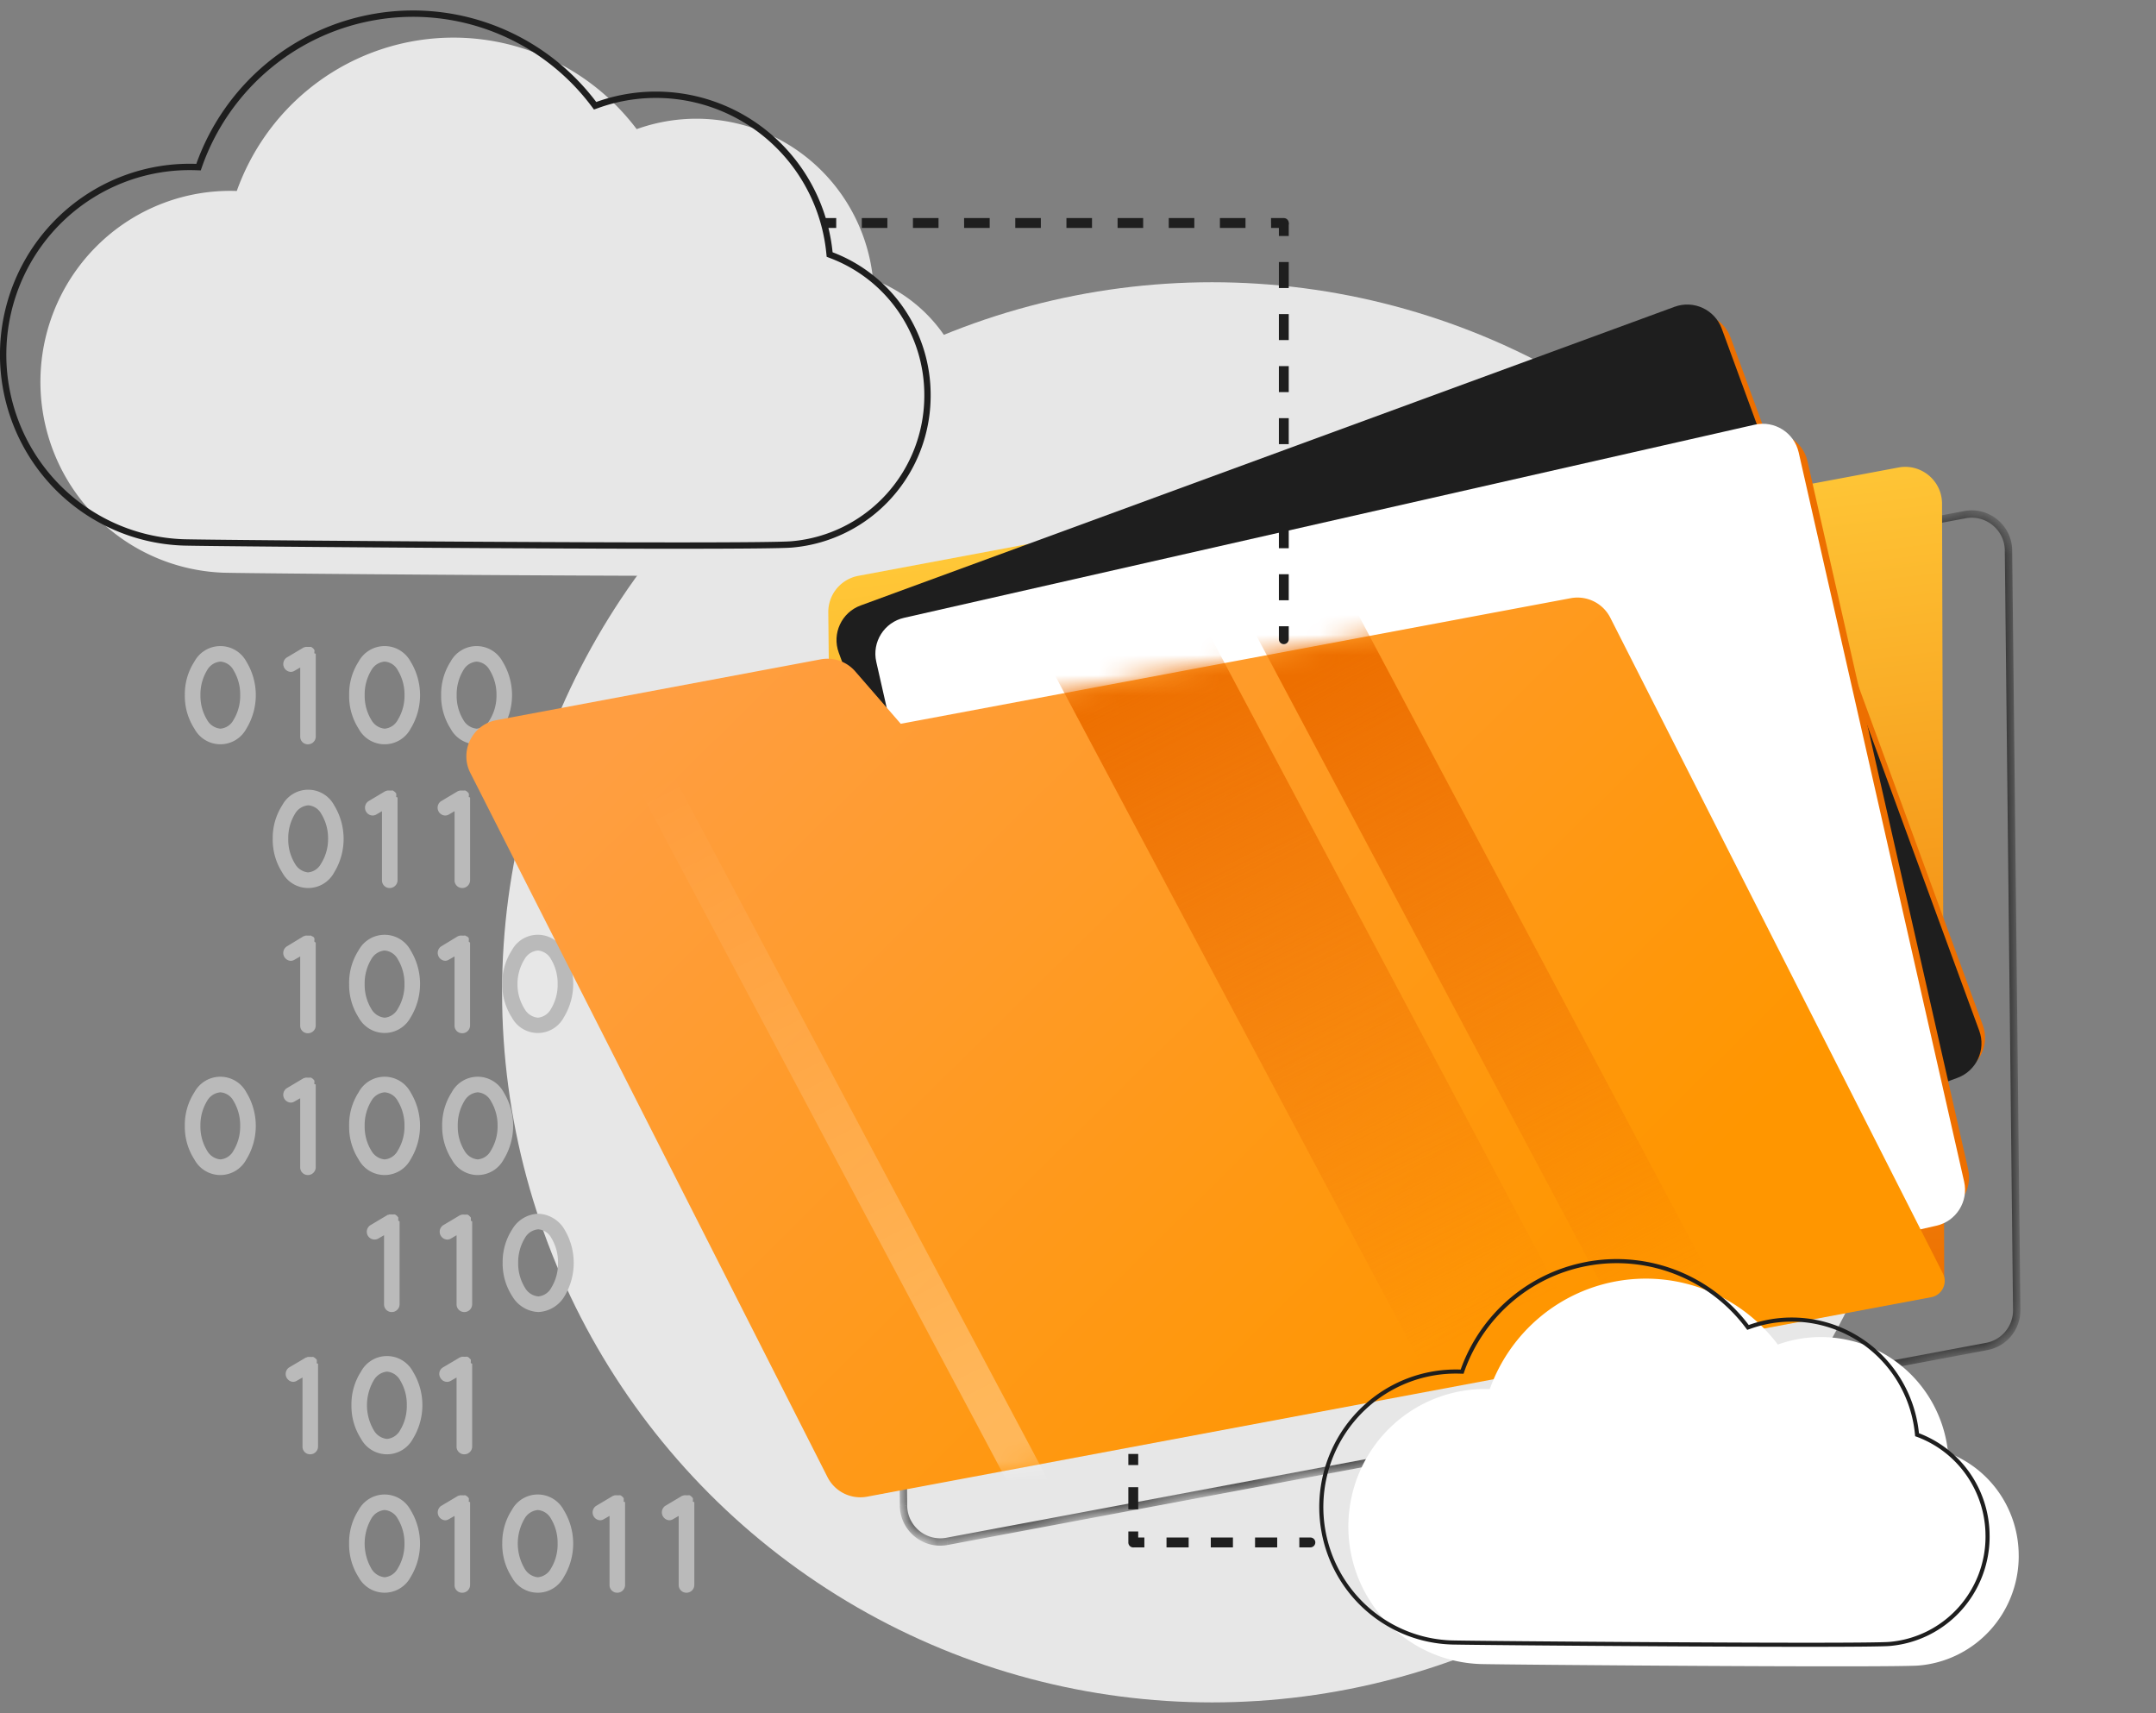 <svg xmlns="http://www.w3.org/2000/svg" fill="none" viewBox="0 0 107 85">
  <rect x="0" y="0" width="107" height="85" fill="#808080" stroke="none"/>
  <circle cx="60.152" cy="49.24" r="35.235" fill="#E7E7E7"/>
  <path fill="#BABABA" d="M9.173 34.493a2.975 2.975 0 0 1 .474-1.664 1.468 1.468 0 0 1 .539-.563 1.465 1.465 0 0 1 1.502 0 1.469 1.469 0 0 1 .539.563 3.191 3.191 0 0 1 .468 1.664 3.191 3.191 0 0 1-.468 1.664 1.465 1.465 0 0 1-.538.566 1.462 1.462 0 0 1-2.042-.566 2.982 2.982 0 0 1-.474-1.664Zm2.747 0a2.315 2.315 0 0 0-.332-1.239.803.803 0 0 0-.647-.425.833.833 0 0 0-.661.425 2.315 2.315 0 0 0-.332 1.239 2.28 2.28 0 0 0 .332 1.232.845.845 0 0 0 .661.432.813.813 0 0 0 .647-.432 2.28 2.28 0 0 0 .332-1.232Zm5.408 0a2.971 2.971 0 0 1 .47-1.664 1.469 1.469 0 0 1 .539-.563 1.465 1.465 0 0 1 1.502 0c.227.136.413.33.539.563a3.191 3.191 0 0 1 0 3.329 1.462 1.462 0 0 1-2.042.566 1.465 1.465 0 0 1-.538-.566 2.982 2.982 0 0 1-.47-1.664Zm2.747 0a2.316 2.316 0 0 0-.336-1.239.804.804 0 0 0-.269-.296.8.8 0 0 0-.378-.129.833.833 0 0 0-.661.425 2.315 2.315 0 0 0-.332 1.239 2.28 2.28 0 0 0 .332 1.232.846.846 0 0 0 .277.298.843.843 0 0 0 .384.134.811.811 0 0 0 .378-.134.814.814 0 0 0 .269-.298 2.28 2.28 0 0 0 .336-1.232Zm-6.54 7.132a3 3 0 0 1 .47-1.664 1.465 1.465 0 0 1 .538-.566 1.461 1.461 0 0 1 1.504 0c.227.136.413.332.538.566a3.192 3.192 0 0 1 0 3.329 1.464 1.464 0 0 1-.538.566 1.461 1.461 0 0 1-1.504 0 1.465 1.465 0 0 1-.538-.566 3.017 3.017 0 0 1-.47-1.664Zm2.747 0a2.305 2.305 0 0 0-.336-1.239.803.803 0 0 0-.647-.425.835.835 0 0 0-.661.425 2.304 2.304 0 0 0-.332 1.239 2.28 2.28 0 0 0 .332 1.232.845.845 0 0 0 .647.432.812.812 0 0 0 .647-.432 2.28 2.28 0 0 0 .35-1.232Zm12.638-1.664a3.003 3.003 0 0 0-.474 1.664 3.021 3.021 0 0 0 .474 1.664c.125.234.311.429.538.566a1.461 1.461 0 0 0 1.504 0 1.465 1.465 0 0 0 .538-.566 3.191 3.191 0 0 0 0-3.329 1.465 1.465 0 0 0-.538-.566 1.462 1.462 0 0 0-1.504 0 1.465 1.465 0 0 0-.538.566Zm-7.027-5.468a3 3 0 0 1 .47-1.664 1.468 1.468 0 0 1 1.29-.77c.264 0 .524.072.751.207.227.136.413.33.539.563a3.191 3.191 0 0 1 0 3.329 1.465 1.465 0 0 1-.538.566 1.462 1.462 0 0 1-1.504 0 1.465 1.465 0 0 1-.538-.566 3.01 3.01 0 0 1-.47-1.664Zm2.747 0a2.315 2.315 0 0 0-.336-1.239.803.803 0 0 0-.647-.425.835.835 0 0 0-.661.425 2.315 2.315 0 0 0-.332 1.239 2.28 2.28 0 0 0 .332 1.232.845.845 0 0 0 .661.432.811.811 0 0 0 .378-.134.814.814 0 0 0 .269-.298 2.279 2.279 0 0 0 .336-1.232Zm-8.969-2.054v4.111a.385.385 0 0 1-.115.272.385.385 0 0 1-.274.111.374.374 0 0 1-.382-.382v-3.428l-.279.159a.353.353 0 0 1-.194.057.389.389 0 0 1-.353-.282.39.39 0 0 1 .151-.426l.856-.51h.028c.007 0 .021 0 .035-.021h.039a.033.033 0 0 1 .028 0h.194a.043.043 0 0 1 .028 0c.021 0 .028.021.042.021a.1.1 0 0 0 .028.021l.028.021.028.028a.057.057 0 0 1 .018.028l.028.028v.021a.053.053 0 0 1 0 .032v.035a.299.299 0 0 0 0 .035.06.06 0 0 0 0 .05l.064.018Zm1.771 37.289a2.985 2.985 0 0 1 .474-1.668 1.464 1.464 0 0 1 .538-.564 1.461 1.461 0 0 1 1.501 0c.227.136.413.33.538.564a3.191 3.191 0 0 1 0 3.332 1.466 1.466 0 0 1-.538.564 1.462 1.462 0 0 1-2.039-.564 2.992 2.992 0 0 1-.474-1.664Zm2.747 0a2.306 2.306 0 0 0-.332-1.239.824.824 0 0 0-.65-.428.847.847 0 0 0-.381.134.85.85 0 0 0-.276.295 2.444 2.444 0 0 0 0 2.479.853.853 0 0 0 .657.432.828.828 0 0 0 .65-.432 2.298 2.298 0 0 0 .332-1.239Zm-4.405-2.058v4.111a.387.387 0 0 1-.241.354.383.383 0 0 1-.148.028.374.374 0 0 1-.382-.382V68.353l-.279.159a.352.352 0 0 1-.195.057.393.393 0 0 1-.34-.519.393.393 0 0 1 .139-.189l.856-.506h.028c.007 0 .021 0 .035-.021h.043a.039.039 0 0 1 .025 0 .118.118 0 0 1 .05 0h.078a.043.043 0 0 0 .028 0 .073.073 0 0 1 .043 0h.025c.004 0 .028.021.042.021a.1.1 0 0 0 .028.021l.028.021.028.028a.05.05 0 0 1 .021.025l.028.028v.092a.299.299 0 0 0 0 .035.053.053 0 0 0 0 .046l.06.018ZM9.172 55.867a2.975 2.975 0 0 1 .474-1.664c.125-.234.311-.429.538-.566a1.461 1.461 0 0 1 1.504 0c.227.136.413.332.538.566a3.192 3.192 0 0 1 0 3.329 1.464 1.464 0 0 1-.538.566 1.461 1.461 0 0 1-1.504 0 1.465 1.465 0 0 1-.538-.566 2.992 2.992 0 0 1-.474-1.664Zm2.747 0a2.316 2.316 0 0 0-.332-1.24.802.802 0 0 0-.647-.425.835.835 0 0 0-.661.425 2.316 2.316 0 0 0-.332 1.24 2.28 2.28 0 0 0 .332 1.232.844.844 0 0 0 .661.432.813.813 0 0 0 .647-.432 2.28 2.28 0 0 0 .332-1.232Zm5.408 0a2.971 2.971 0 0 1 .47-1.664 1.465 1.465 0 0 1 .538-.566 1.461 1.461 0 0 1 1.504 0c.227.136.413.332.538.566a3.192 3.192 0 0 1 0 3.329 1.465 1.465 0 0 1-.538.566 1.462 1.462 0 0 1-1.504 0 1.465 1.465 0 0 1-.538-.566 2.989 2.989 0 0 1-.47-1.664Zm2.747 0a2.316 2.316 0 0 0-.336-1.24.802.802 0 0 0-.647-.425.835.835 0 0 0-.661.425 2.316 2.316 0 0 0-.332 1.24 2.28 2.28 0 0 0 .332 1.232.844.844 0 0 0 .661.432.813.813 0 0 0 .647-.432 2.281 2.281 0 0 0 .336-1.232Zm1.87 0a3.003 3.003 0 0 1 .474-1.664 1.465 1.465 0 0 1 .538-.566 1.461 1.461 0 0 1 1.504 0c.227.136.413.332.538.566a3.192 3.192 0 0 1 0 3.329 1.464 1.464 0 0 1-.538.566 1.461 1.461 0 0 1-1.504 0 1.465 1.465 0 0 1-.538-.566 3.022 3.022 0 0 1-.474-1.664Zm2.75 0a2.316 2.316 0 0 0-.336-1.24.802.802 0 0 0-.647-.425.835.835 0 0 0-.661.425 2.316 2.316 0 0 0-.332 1.24 2.28 2.28 0 0 0 .332 1.232.845.845 0 0 0 .661.432.813.813 0 0 0 .647-.432 2.281 2.281 0 0 0 .336-1.232Zm-9.025-2.054v4.111a.389.389 0 0 1-.389.383.379.379 0 0 1-.382-.383v-3.428l-.279.159a.353.353 0 0 1-.194.057.39.39 0 0 1-.202-.708l.856-.51h.028c.007 0 .021 0 .035-.021h.039a.043.043 0 0 1 .028 0 .121.121 0 0 1 .05 0h.078a.038.038 0 0 0 .028 0 .073.073 0 0 1 .039 0 .043.043 0 0 1 .028 0c.021 0 .028.021.042.021a.098.098 0 0 0 .028.021l.028.021.028.028a.056.056 0 0 1 .018.028l.028.028v.021a.052.052 0 0 1 0 .032v.035a.299.299 0 0 0 0 .035.06.06 0 0 0 0 .05l.064.018Zm1.658-4.979a2.985 2.985 0 0 1 .47-1.679 1.469 1.469 0 0 1 .539-.563 1.465 1.465 0 0 1 1.502 0 1.469 1.469 0 0 1 .539.563 3.191 3.191 0 0 1 0 3.332 1.468 1.468 0 0 1-.539.563 1.465 1.465 0 0 1-1.502 0 1.468 1.468 0 0 1-.539-.563 2.999 2.999 0 0 1-.47-1.654Zm2.747 0a2.329 2.329 0 0 0-.336-1.243.813.813 0 0 0-.647-.425.842.842 0 0 0-.661.425 2.329 2.329 0 0 0-.332 1.243c-.008.434.107.861.332 1.232a.852.852 0 0 0 .661.432.822.822 0 0 0 .378-.135.824.824 0 0 0 .269-.297 2.297 2.297 0 0 0 .336-1.232Zm4.854 0a2.986 2.986 0 0 1 .474-1.679 1.466 1.466 0 0 1 .538-.564 1.462 1.462 0 0 1 2.039.564c.307.501.469 1.078.469 1.666a3.191 3.191 0 0 1-.469 1.666 1.465 1.465 0 0 1-.538.564 1.462 1.462 0 0 1-1.501 0 1.466 1.466 0 0 1-.538-.564 3 3 0 0 1-.474-1.654Zm2.747 0a2.33 2.33 0 0 0-.332-1.243.817.817 0 0 0-.647-.425.841.841 0 0 0-.661.425 2.329 2.329 0 0 0-.353 1.243 2.298 2.298 0 0 0 .353 1.232.851.851 0 0 0 .661.432.827.827 0 0 0 .647-.432 2.298 2.298 0 0 0 .332-1.232ZM15.669 46.777v4.111a.385.385 0 0 1-.115.272.385.385 0 0 1-.274.111.374.374 0 0 1-.382-.382v-3.428l-.279.159a.352.352 0 0 1-.194.057.388.388 0 0 1-.221-.085.39.39 0 0 1 .02-.624l.856-.52h.028c.007 0 .021 0 .035-.021h.039a.043.043 0 0 1 .028 0 .121.121 0 0 1 .05 0h.078a.038.038 0 0 0 .028 0 .075.075 0 0 1 .039 0 .043.043 0 0 1 .028 0c.021 0 .028.021.042.021a.1.1 0 0 0 .028.021h.028l.028.028a.057.057 0 0 1 .018.028l.028.028v.088a.15.15 0 0 0 0 .035.061.061 0 0 0 0 .05l.064.05Zm7.66 0v4.111a.385.385 0 0 1-.031.147.384.384 0 0 1-.21.207.383.383 0 0 1-.148.028.373.373 0 0 1-.272-.11.374.374 0 0 1-.11-.273v-3.428l-.279.159a.353.353 0 0 1-.194.057.393.393 0 0 1-.346-.284.394.394 0 0 1 .145-.424l.856-.52h.028s.021 0 .035-.021h.042a.039.039 0 0 1 .025 0 .121.121 0 0 1 .05 0h.078a.042.042 0 0 0 .028 0 .075.075 0 0 1 .042 0 .036.036 0 0 1 .025 0c.021 0 .028.021.042.021a.1.1 0 0 0 .028.021h.028l.028.028a.1.1 0 0 1 .021.028l.028.028v.089a.15.15 0 0 0 0 .035.06.06 0 0 0 0 .05l.06.05Zm-6.003 29.816a2.971 2.971 0 0 1 .47-1.664 1.469 1.469 0 0 1 .539-.563 1.465 1.465 0 0 1 1.502 0c.227.136.413.33.539.563a3.192 3.192 0 0 1 0 3.332 1.468 1.468 0 0 1-.539.563 1.465 1.465 0 0 1-1.502 0 1.47 1.47 0 0 1-.539-.563 3.004 3.004 0 0 1-.47-1.668Zm2.747 0a2.325 2.325 0 0 0-.336-1.239.813.813 0 0 0-.647-.425.842.842 0 0 0-.661.425 2.482 2.482 0 0 0 0 2.479.852.852 0 0 0 .661.432.823.823 0 0 0 .647-.432 2.302 2.302 0 0 0 .336-1.239Zm4.854 0a2.974 2.974 0 0 1 .474-1.664 1.463 1.463 0 0 1 1.288-.771c.264 0 .523.072.75.207.227.136.413.33.538.564a3.191 3.191 0 0 1 0 3.332 1.465 1.465 0 0 1-.538.564 1.462 1.462 0 0 1-2.039-.564 3.003 3.003 0 0 1-.474-1.668Zm2.747 0a2.327 2.327 0 0 0-.332-1.239.818.818 0 0 0-.647-.425.841.841 0 0 0-.661.425 2.447 2.447 0 0 0 0 2.479.852.852 0 0 0 .661.432.826.826 0 0 0 .377-.135.829.829 0 0 0 .27-.297c.226-.373.341-.803.332-1.239ZM23.33 74.539v4.111a.386.386 0 0 1-.389.383.375.375 0 0 1-.272-.11.374.374 0 0 1-.11-.273v-3.428l-.279.159a.353.353 0 0 1-.194.057.392.392 0 0 1-.217-.088.394.394 0 0 1-.123-.431.392.392 0 0 1 .139-.189l.856-.51h.028c.007 0 .021 0 .035-.021h.042a.039.039 0 0 1 .025 0 .118.118 0 0 1 .05 0h.078a.043.043 0 0 0 .028 0 .075.075 0 0 1 .042 0 .035.035 0 0 1 .025 0c.021 0 .028.021.042.021.014 0 0 0 .028.018l.028.021.028.028a.1.1 0 0 1 .021.028l.028.028v.088a.348.348 0 0 0 0 .035.061.061 0 0 0 0 .05l.06.021Zm7.692 0v4.111a.387.387 0 0 1-.241.354.385.385 0 0 1-.148.028.375.375 0 0 1-.272-.11.376.376 0 0 1-.11-.273v-3.428l-.279.159a.353.353 0 0 1-.194.057.39.39 0 0 1-.202-.708l.856-.51h.028c.007 0 .021 0 .032-.021h.042a.042.042 0 0 1 .028 0 .118.118 0 0 1 .05 0h.102a.075.075 0 0 1 .042 0 .042.042 0 0 1 .028 0c.021 0 .028.021.042.021.014 0 0 0 .028.018l.028.021s.018.021.025.028a.1.1 0 0 1 .021.028l.028.028v.088a.299.299 0 0 0 0 .035.061.061 0 0 0 0 .05l.064.021Zm3.436 0v4.111a.388.388 0 0 1-.117.273.386.386 0 0 1-.276.109.379.379 0 0 1-.382-.383v-3.428l-.276.159a.353.353 0 0 1-.195.057.392.392 0 0 1-.349-.283.393.393 0 0 1 .144-.426l.856-.51h.028c.007 0 .021 0 .035-.021h.042a.042.042 0 0 1 .028 0 .118.118 0 0 1 .05 0h.074a.043.043 0 0 0 .028 0 .075.075 0 0 1 .042 0 .042.042 0 0 1 .028 0c.021 0 .028.021.042.021.014 0 0 0 .025.018l.028.021.028.028a.101.101 0 0 1 .021.028l.028.028v.088a.348.348 0 0 0 0 .035.061.061 0 0 0 0 .05l.064.021ZM19.731 39.571v4.108a.394.394 0 0 1-.117.273.392.392 0 0 1-.275.113.379.379 0 0 1-.272-.112.379.379 0 0 1-.11-.274v-3.428l-.276.163a.378.378 0 0 1-.198.053.389.389 0 0 1-.353-.282.39.39 0 0 1 .151-.426l.856-.51h.028s.021 0 .035-.021h.043a.043.043 0 0 1 .028 0 .121.121 0 0 1 .05 0h.074a.041.041 0 0 0 .028 0 .075.075 0 0 1 .043 0 .043.043 0 0 1 .028 0c.021 0 .028.021.043.021a.05.05 0 0 0 .025.021l.028.021.028.028a.1.1 0 0 1 .021.028l.028.025v.092a.299.299 0 0 0 0 .035.059.059 0 0 0 0 .05l.064.021Zm3.599 0v4.108a.39.39 0 0 1-.115.273.388.388 0 0 1-.274.113.379.379 0 0 1-.272-.112.379.379 0 0 1-.11-.274v-3.428l-.279.163a.353.353 0 0 1-.194.053.389.389 0 0 1-.353-.282.39.39 0 0 1 .151-.426l.856-.51h.028s.021 0 .035-.021h.043a.039.039 0 0 1 .025 0 .121.121 0 0 1 .05 0h.078a.041.041 0 0 0 .028 0 .075.075 0 0 1 .043 0 .035.035 0 0 1 .025 0c.021 0 .028.021.042.021a.1.1 0 0 0 .028.021l.028.021.028.028a.1.1 0 0 1 .021.028l.028.025v.092a.348.348 0 0 0 0 .035.06.06 0 0 0 0 .05l.06.021Zm7.94 7.206v4.111a.388.388 0 0 1-.115.272.385.385 0 0 1-.274.111.374.374 0 0 1-.396-.382v-3.428l-.279.159a.354.354 0 0 1-.194.057.381.381 0 0 1-.329-.195.376.376 0 0 1 .127-.524l.87-.51h.028c.007 0 .021 0 .035-.021h.039a.043.043 0 0 1 .028 0 .121.121 0 0 1 .05 0h.078a.043.043 0 0 0 .028 0h.039a.043.043 0 0 1 .028 0c.021 0 .028.021.042.021a.1.1 0 0 0 .028.021h.028l.028.028a.099.099 0 0 1 .021.028l.025.028v.088a.15.15 0 0 0 0 .035.061.061 0 0 0 0 .05l.064.05Zm3.602 0v4.111a.385.385 0 0 1-.115.272.386.386 0 0 1-.274.111.378.378 0 0 1-.385-.382v-3.428l-.276.159a.353.353 0 0 1-.194.057.374.374 0 0 1-.329-.195.372.372 0 0 1 .127-.524l.856-.51h.028c.007 0 .018 0 .032-.021h.042a.043.043 0 0 1 .028 0 .121.121 0 0 1 .05 0h.074a.042.042 0 0 0 .028 0 .075.075 0 0 1 .042 0 .043.043 0 0 1 .028 0c.021 0 .028.021.042.021a.1.1 0 0 0 .028.021h.028a.18.18 0 0 1 .025.028.1.1 0 0 1 .021.028l.028.028v.089a.15.15 0 0 0 0 .035.06.06 0 0 0 0 .05l.064.05Zm-7.922-7.207v4.108a.39.39 0 0 1-.536.357.378.378 0 0 1-.207-.209.379.379 0 0 1-.027-.148v-3.428l-.29.177a.385.385 0 0 1-.523-.136.386.386 0 0 1 .128-.526l.855-.51h.028s.021 0 .035-.021h.039a.043.043 0 0 1 .028 0 .121.121 0 0 1 .05 0h.067a.042.042 0 0 0 .028 0 .075.075 0 0 1 .039 0 .043.043 0 0 1 .028 0c.021 0 .028.021.043.021a.098.098 0 0 0 .028.021l.028.021.028.028a.057.057 0 0 1 .018.028l.028.025v.092a.299.299 0 0 0 0 .035.059.059 0 0 0 0 .05l.085.014Zm-2.004 23.095a2.976 2.976 0 0 1 .474-1.664 1.565 1.565 0 0 1 .547-.554 1.56 1.56 0 0 1 .746-.221 1.579 1.579 0 0 1 1.297.775 3.223 3.223 0 0 1 0 3.329 1.599 1.599 0 0 1-1.287.775 1.579 1.579 0 0 1-.745-.223 1.582 1.582 0 0 1-.549-.552 2.993 2.993 0 0 1-.484-1.664Zm2.747 0a2.306 2.306 0 0 0-.332-1.239.802.802 0 0 0-.647-.425.833.833 0 0 0-.661.425 2.304 2.304 0 0 0-.336 1.239 2.279 2.279 0 0 0 .336 1.232.845.845 0 0 0 .661.432.812.812 0 0 0 .647-.432 2.28 2.28 0 0 0 .332-1.232Zm-7.862-2.053v4.111a.389.389 0 0 1-.389.383.377.377 0 0 1-.271-.111.378.378 0 0 1-.111-.272v-3.431l-.279.163a.385.385 0 0 1-.523-.136.387.387 0 0 1 .128-.526l.856-.51h.028c.007 0 .021 0 .032-.021h.042a.042.042 0 0 1 .028 0 .118.118 0 0 1 .05 0h.078a.035.035 0 0 0 .025 0 .075.075 0 0 1 .042 0 .042.042 0 0 1 .028 0c.021 0 .028.021.042.021l.028.021.028.021.028.028.018.028.028.028v.071a.3.3 0 0 0 0 .035.06.06 0 0 0 0 .05l.064.046Zm3.602-0v4.111a.39.39 0 0 1-.116.271.388.388 0 0 1-.273.112.382.382 0 0 1-.385-.382v-3.431l-.276.163a.374.374 0 0 1-.194.053.389.389 0 0 1-.345-.519.389.389 0 0 1 .144-.189l.855-.51h.025c.007 0 .021 0 .035-.021h.043a.043.043 0 0 1 .028 0 .121.121 0 0 1 .05 0h.074a.041.041 0 0 0 .028 0 .075.075 0 0 1 .043 0 .043.043 0 0 1 .028 0c.021 0 .028.021.043.021l.028.021s.018 0 .025.021c.007.021.021.021.028.028a.1.1 0 0 1 .021.028l.028.028v.071a.299.299 0 0 0 0 .035.059.059 0 0 0 0 .05l.064.039Zm0 7.058v4.111a.386.386 0 0 1-.389.383.379.379 0 0 1-.385-.383v-3.428l-.276.159a.354.354 0 0 1-.194.057.374.374 0 0 1-.329-.195.371.371 0 0 1-.049-.289.373.373 0 0 1 .176-.235l.856-.506h.025c.007 0 .021 0 .035-.021h.042a.043.043 0 0 1 .028 0 .121.121 0 0 1 .05 0h.074a.042.042 0 0 0 .028 0 .075.075 0 0 1 .042 0 .043.043 0 0 1 .028 0c.021 0 .028.021.042.021l.028.021s.018 0 .025.021c.007.021.021.021.028.028a.049.049 0 0 1 .021.025l.028.028v.092a.299.299 0 0 0 0 .035.054.054 0 0 0 0 .046l.064.028Z"/>
  <mask id="a" fill="#fff">
    <path d="M62.252 27.85c.925-.173 1.829.385 2.09 1.288l.717 2.484 32.458-6.083c1.116-.209 2.15.641 2.162 1.776l.409 37.684c.01.886-.619 1.651-1.49 1.814l-51.595 9.67c-1.116.209-2.149-.64-2.162-1.775l-.426-39.217-.027-2.759c-.009-.886.619-1.65 1.489-1.813L62.252 27.85Z"/>
  </mask>
  <path fill="#1E1E1E" d="m62.252 27.85-.034-.179.034.179Zm2.09 1.288.175-.051-.175.051Zm.717 2.484-.175.051.046.159.163-.031-.034-.179Zm32.458-6.083-.034-.179.034.179Zm2.162 1.776-.183.002.183-.002Zm.409 37.684.183-.002-.183.002Zm-1.49 1.814.034.179-.034-.179Zm-51.595 9.67.034.179-.034-.179Zm-2.162-1.775-.183.002.183-.002Zm-.426-39.217-.183.002v0l.183-.002Zm-.027-2.759.183-.002v-0l-.183.002Zm1.489-1.813-.034-.179.034.179ZM62.252 27.85l.034.179c.832-.156 1.647.346 1.881 1.159l.175-.051.175-.051c-.287-.994-1.282-1.608-2.3-1.417l.034.179Zm2.09 1.288-.175.051.717 2.484.175-.051.175-.051-.717-2.484-.175.051Zm.717 2.484.034.179 32.458-6.083-.034-.179-.034-.179-32.458 6.083.034.179Zm32.458-6.083.034.179c1.004-.188 1.935.577 1.946 1.598l.183-.002.182-.002c-.013-1.248-1.151-2.183-2.378-1.953l.034.179Zm2.162 1.776-.183.002.409 37.684.183-.002.183-.002-.409-37.684-.182.002Zm.409 37.684-.183.002c.009.797-.557 1.486-1.341 1.633l.034.179.034.179c.958-.18 1.649-1.021 1.639-1.996l-.183.002Zm-1.49 1.814-.034-.179-51.595 9.67.034.179.034.179 51.595-9.67-.034-.179Zm-51.595 9.67-.034-.179c-1.004.188-1.934-.576-1.946-1.597l-.183.002-.183.002c.014 1.248 1.151 2.182 2.378 1.952l-.034-.179Zm-2.162-1.775.183-.002-.426-39.217-.183.002-.183.002.426 39.217.183-.002Zm-.426-39.217.183-.002-.027-2.759-.183.002-.183.002.027 2.759.183-.002Zm-.027-2.759.183-.002a1.643 1.643 0 0 1 1.34-1.632l-.034-.179-.034-.179c-.958.179-1.648 1.02-1.638 1.994l.183-.002Zm1.489-1.813.034.179 16.374-3.069-.034-.179-.034-.179-16.374 3.069.034.179Z" mask="url(#a)"/>
  <path fill="url(#b)" d="M94.218 23.198c1.121-.21 2.159.648 2.163 1.79l.109 38.632-52.748 10.49c-1.121.223-2.169-.628-2.182-1.771l-.425-39.192-.028-2.76a1.826 1.826 0 0 1 1.489-1.813l16.374-3.069c.925-.173 1.831.384 2.091 1.288l.716 2.485 32.441-6.08Z"/>
  <path fill="#1E1E1E" d="M59.002 28.264a1.225 1.225 0 0 1-.999 1.217l-13.517 2.533c-.749.14-1.443-.429-1.451-1.191a1.225 1.225 0 0 1 .999-1.217l13.517-2.533c.749-.14 1.443.429 1.451 1.191Z"/>
  <path fill="#FFC727" d="m66.619 56.56.559 2.349 5.298-1.262-.559-2.349-5.298 1.262Zm-3.862-3.682.559 2.349 8.118-1.934-.559-2.349-8.118 1.934Zm-4.177-3.606.559 2.349 11.288-2.689-.559-2.349-11.288 2.689Zm-2.4-4.036.559 2.349 12.646-3.012-.559-2.349-12.646 3.012Zm-3.438-3.779.559 2.349 15.063-3.585-.559-2.349-15.063 3.585Zm-3.433-3.783.559 2.349 17.454-4.154-.559-2.349-17.454 4.154Z"/>
  <path fill="#C7C7C7" d="m72.99 55.049.559 2.349.21-.05-.559-2.349-.21.05Zm-1.039-4.36.559 2.349.21-.05-.559-2.349-.21.05Zm-1.04-4.36.559 2.349.21-.05-.559-2.349-.21.05Zm-1.058-4.356.559 2.349.21-.05-.559-2.349-.21.05Zm-1.03-4.362.559 2.349.21-.05-.559-2.349-.21.05Zm-1.038-4.352.559 2.349.21-.05-.559-2.349-.21.05Z"/>
  <path fill="#263238" d="M67.827 58.483a30.714 30.714 0 0 0-1.081-3.372 35.212 35.212 0 0 0-1.413-3.237 30.101 30.101 0 0 0-3.808-5.904 23.556 23.556 0 0 0-5.173-4.732l-.357-.245-.382-.231-.754-.455c-.518-.27-1.023-.569-1.567-.788a23.936 23.936 0 0 0-3.305-1.214 21.153 21.153 0 0 1 6.516 2.757 20.787 20.787 0 0 1 2.833 2.164 23.206 23.206 0 0 1 2.442 2.521 28.664 28.664 0 0 1 3.784 6.019 29.393 29.393 0 0 1 2.266 6.716Z"/>
  <path fill="#263238" d="m51.431 37.22.159.309-1.512.778.894 1.446-.295.184-1.082-1.768 1.837-.949Z"/>
  <path fill="#ED6F00" d="M83.545 15.663 43.151 30.484c-.947.347-1.433 1.397-1.085 2.343l12.517 34.122c.347.947 1.396 1.433 2.343 1.085l40.394-14.821c.947-.347 1.433-1.397 1.085-2.343L85.888 16.748c-.347-.947-1.396-1.433-2.343-1.085Z"/>
  <path fill="#1E1E1E" d="M83.106 15.224 42.712 30.044c-.947.347-1.433 1.397-1.085 2.343l12.778 34.835c.347.947 1.396 1.433 2.343 1.085l40.394-14.821c.947-.347 1.433-1.397 1.085-2.343L85.449 16.309c-.347-.947-1.396-1.433-2.343-1.085Z"/>
  <path fill="#ED6F00" d="m87.521 21.513-42.216 9.583c-.984.223-1.6 1.202-1.377 2.185l7.971 35.129c.223.984 1.201 1.6 2.185 1.377l42.216-9.583c.984-.223 1.6-1.202 1.377-2.185l-7.972-35.129c-.223-.984-1.201-1.6-2.185-1.377Z"/>
  <path fill="#fff" d="m87.082 21.074-42.216 9.583c-.984.223-1.6 1.202-1.377 2.185l8.211 36.185c.223.984 1.201 1.6 2.185 1.377l42.216-9.583c.984-.223 1.6-1.202 1.377-2.185l-8.211-36.185c-.223-.984-1.201-1.6-2.185-1.377Z"/>
  <path fill="#DBDBDB" d="m85.922 58.609-4.33-18.186-1.305.311 4.33 18.186 1.305-.311Zm-37.234 1.417-4.33-18.186-1.305.311 4.33 18.186 1.305-.311Z"/>
  <path fill="url(#c)" d="M77.953 29.683a1.827 1.827 0 0 1 1.965.969l16.506 32.538c.248.488-.043 1.078-.582 1.179l-52.808 9.897a1.826 1.826 0 0 1-1.965-.968L24.067 39.783l.001-0-.724-1.426c-.552-1.086.094-2.397 1.291-2.622L40.73 32.718a1.827 1.827 0 0 1 1.716.598l2.257 2.599 33.25-6.232Z"/>
  <mask id="d" width="73" height="46" x="24" y="29" maskUnits="userSpaceOnUse" style="mask-type:alpha">
    <path fill="#FFC727" d="M96.204 62.755c.358.706-.062 1.558-.84 1.704l-52.329 9.808a1.826 1.826 0 0 1-1.965-.969l-17.001-33.516L77.954 29.683a1.826 1.826 0 0 1 1.965.969l16.285 32.104Z"/>
  </mask>
  <g mask="url(#d)">
    <path fill="url(#e)" d="M60.502 28.059h4.951v47.938h-4.951z" transform="rotate(-28 60.502 28.059)"/>
    <path fill="url(#f)" d="M28.568 33.235h1.823v47.938h-1.823z" transform="rotate(-28 28.568 33.235)"/>
    <path fill="url(#g)" d="M50.867 30.705h7.718v47.938h-7.718z" transform="rotate(-28 50.867 30.705)"/>
  </g>
  <path fill="#E7E7E7" d="M48.195 20.961a7.598 7.598 0 0 0-1.33-4.315 7.523 7.523 0 0 0-3.537-2.782 8.905 8.905 0 0 0-1.274-3.772 8.84 8.84 0 0 0-2.787-2.83 8.775 8.775 0 0 0-3.737-1.317 8.76 8.76 0 0 0-3.932.463c-1.244-1.648-2.907-2.927-4.813-3.703a11.357 11.357 0 0 0-6.018-.705 11.389 11.389 0 0 0-5.53 2.491c-1.587 1.316-2.791 3.039-3.486 4.986a9.362 9.362 0 0 0-3.626.594 9.408 9.408 0 0 0-3.124 1.946 9.476 9.476 0 0 0-2.147 3.001 9.53 9.53 0 0 0-.252 7.248 9.486 9.486 0 0 0 1.933 3.144 9.418 9.418 0 0 0 2.982 2.16 9.368 9.368 0 0 0 3.576.848c1.236.043 28.338.261 30.218.101 1.881-.16 3.632-1.026 4.908-2.426 1.275-1.4 1.98-3.232 1.975-5.131Z"/>
  <path stroke="#1E1E1E" stroke-width=".315" d="M18.784.809a11.201 11.201 0 0 1 5.935.695c1.88.765 3.52 2.027 4.747 3.652l.069.092.109-.039a8.605 8.605 0 0 1 3.862-.454 8.618 8.618 0 0 1 3.669 1.293 8.684 8.684 0 0 1 2.737 2.779 8.75 8.75 0 0 1 1.252 3.706l.01.097.091.035a7.366 7.366 0 0 1 3.463 2.724 7.439 7.439 0 0 1 1.302 4.225v.001c.005 1.86-.685 3.654-1.934 5.024-1.248 1.371-2.964 2.219-4.805 2.375-.462.039-2.498.056-5.328.058-2.824.001-6.426-.012-10.009-.032-7.165-.04-14.245-.104-14.862-.126a9.213 9.213 0 0 1-3.517-.834 9.261 9.261 0 0 1-2.931-2.124 9.329 9.329 0 0 1-1.901-3.092 9.373 9.373 0 0 1 .247-7.128 9.317 9.317 0 0 1 2.111-2.95 9.248 9.248 0 0 1 3.071-1.913 9.206 9.206 0 0 1 3.566-.584l.115.004.038-.108a11.34 11.34 0 0 1 3.439-4.918 11.233 11.233 0 0 1 5.453-2.457Z"/>
  <path fill="#fff" d="M100.186 77.2a5.47 5.47 0 0 0-.958-3.108 5.418 5.418 0 0 0-2.547-2.004 6.415 6.415 0 0 0-.918-2.717 6.369 6.369 0 0 0-2.007-2.038 6.323 6.323 0 0 0-2.692-.948 6.31 6.31 0 0 0-2.832.333 8.234 8.234 0 0 0-3.467-2.667 8.18 8.18 0 0 0-4.335-.508 8.203 8.203 0 0 0-3.983 1.794 8.28 8.28 0 0 0-2.511 3.592 6.743 6.743 0 0 0-2.612.428 6.772 6.772 0 0 0-2.25 1.401 6.822 6.822 0 0 0-1.546 2.161 6.864 6.864 0 0 0-.181 5.221 6.832 6.832 0 0 0 1.392 2.265 6.785 6.785 0 0 0 2.148 1.556 6.746 6.746 0 0 0 2.576.61c.89.031 20.411.188 21.766.073 1.355-.115 2.616-.739 3.535-1.747.918-1.008 1.426-2.328 1.423-3.696Z"/>
  <path stroke="#1E1E1E" stroke-width=".203" d="M79.001 62.673a8.078 8.078 0 0 1 4.28.502 8.136 8.136 0 0 1 3.425 2.634l.045.06.07-.024a6.209 6.209 0 0 1 5.435.604 6.269 6.269 0 0 1 1.976 2.006 6.315 6.315 0 0 1 .903 2.674l.006.064.06.021a5.317 5.317 0 0 1 2.499 1.967 5.37 5.37 0 0 1 .937 2.846l.004.204v.001a5.367 5.367 0 0 1-1.397 3.627c-.901.99-2.14 1.602-3.469 1.715-.334.028-1.801.04-3.838.041-2.034.001-4.63-.009-7.21-.024-5.161-.029-10.261-.075-10.705-.091a6.646 6.646 0 0 1-2.537-.602 6.681 6.681 0 0 1-2.115-1.532 6.731 6.731 0 0 1-1.372-2.231 6.762 6.762 0 0 1 .179-5.143 6.724 6.724 0 0 1 1.523-2.129 6.676 6.676 0 0 1 2.216-1.381 6.646 6.646 0 0 1 2.573-.421l.074.002.024-.07a8.18 8.18 0 0 1 2.481-3.547 8.102 8.102 0 0 1 3.934-1.772Z"/>
  <path fill="#1E1E1E" d="M63.715 11.31a.244.244 0 1 0 0-.489v.489Zm-22.849-.244v.244h.635v-.489h-.635v.244Zm1.904 0v.244h1.269v-.489h-1.269v.244Zm2.539 0v.244h1.269v-.489h-1.269v.244Zm2.539 0v.244h1.269v-.489H47.847v.244Zm2.539 0v.244h1.269v-.489h-1.269v.244Zm2.539 0v.244h1.269v-.489h-1.269v.244Zm2.539 0v.244h1.269v-.489h-1.269v.244Zm2.539 0v.244h1.269v-.489h-1.269v.244Zm2.539 0v.244h1.269v-.489h-1.269v.244Zm2.539 0v.244h.635v-.489H63.08v.244Z"/>
  <path fill="#1E1E1E" d="M63.47 31.718a.244.244 0 1 0 .489 0h-.489Zm.244-20.652h-.244v.645h.489v-.645h-.244Zm0 1.936h-.244v1.291h.489v-1.291h-.244Zm0 2.582h-.244v1.291h.489v-1.291h-.244Zm0 2.582h-.244v1.291h.489v-1.291h-.244Zm0 2.582h-.244v1.291h.489v-1.291h-.244Zm0 2.582h-.244v1.291h.489v-1.291h-.244Zm0 2.582h-.244v1.291h.489v-1.291h-.244Zm0 2.582h-.244v1.291h.489v-1.291h-.244Zm0 2.582h-.244v.645h.489v-.645h-.244Zm-7.715 45.465a.244.244 0 1 0 .489 0h-.489Zm.244-4.394h-.244v.549h.489v-.549h-.244Zm0 1.648h-.244v1.099h.489v-1.099h-.244Zm0 2.197h-.244v.549h.489v-.549h-.244Z"/>
  <path fill="#1E1E1E" d="M65.033 76.782a.244.244 0 0 0 0-.489v.489Zm-8.788-.244v.244h.549v-.489h-.549v.244Zm1.648 0v.244h1.099v-.489h-1.099v.244Zm2.197 0v.244h1.099v-.489h-1.099v.244Zm2.197 0v.244h1.099v-.489h-1.099v.244Zm2.197 0v.244h.549v-.489h-.549v.244Z"/>
  <defs>
    <linearGradient id="b" x1="85.787" x2="90.969" y1="23.131" y2="65.279" gradientUnits="userSpaceOnUse">
      <stop stop-color="#FFC737"/>
      <stop offset="1" stop-color="#ED6F00"/>
    </linearGradient>
    <linearGradient id="c" x1="33.432" x2="70.734" y1="34.09" y2="71.708" gradientUnits="userSpaceOnUse">
      <stop stop-color="#FF9E41"/>
      <stop offset="1" stop-color="#FF9600"/>
    </linearGradient>
    <linearGradient id="e" x1="62.876" x2="62.558" y1="34.905" y2="70.381" gradientUnits="userSpaceOnUse">
      <stop stop-color="#ED6F00"/>
      <stop offset="1" stop-color="#ED6F00" stop-opacity="0"/>
    </linearGradient>
    <linearGradient id="f" x1="29.442" x2="28.578" y1="40.081" y2="75.539" gradientUnits="userSpaceOnUse">
      <stop stop-color="#fff" stop-opacity="0"/>
      <stop offset="1" stop-color="#fff" stop-opacity=".3"/>
    </linearGradient>
    <linearGradient id="g" x1="55.368" x2="54.309" y1="35.661" y2="72.36" gradientUnits="userSpaceOnUse">
      <stop stop-color="#ED6F00"/>
      <stop offset="1" stop-color="#ED6F00" stop-opacity="0"/>
    </linearGradient>
  </defs>
</svg>
